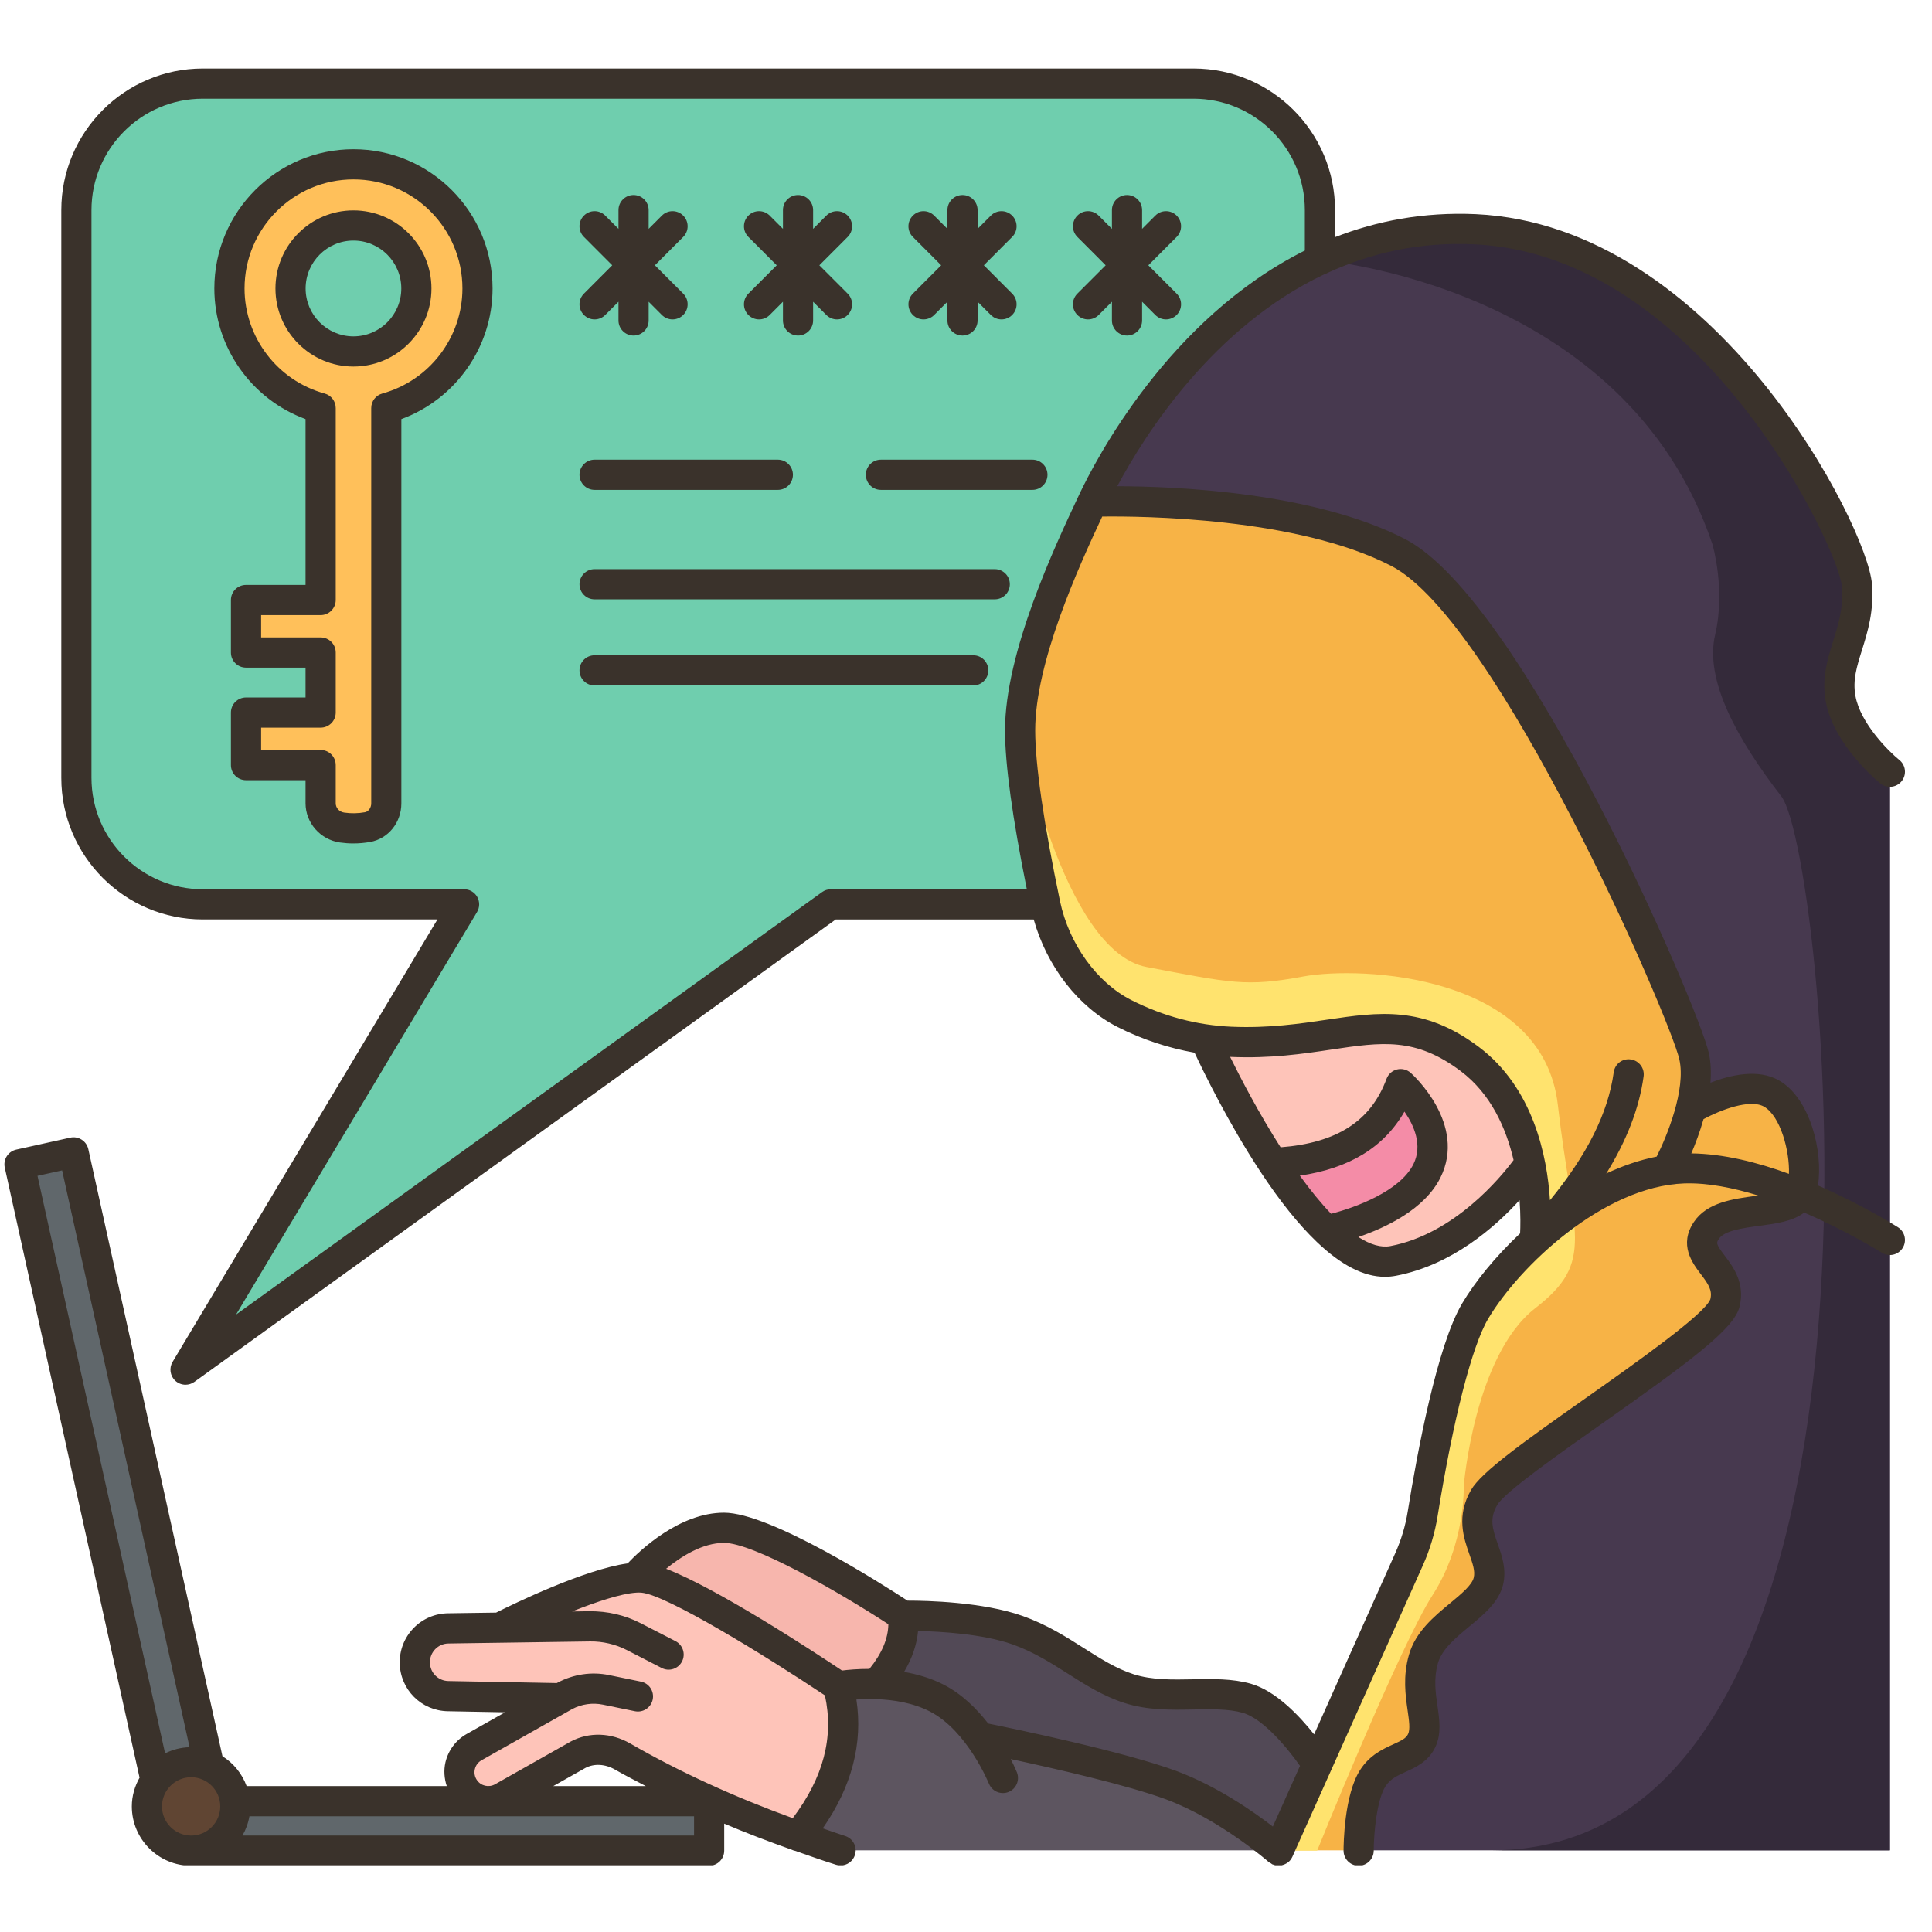 <svg xmlns="http://www.w3.org/2000/svg" xmlns:xlink="http://www.w3.org/1999/xlink" width="500" zoomAndPan="magnify" viewBox="0 0 375 375" height="500" preserveAspectRatio="xMidYMid meet" version="1.2"><defs><clipPath id="1115aad2f4"><path d="M 0 13.297 L 370 13.297 L 370 362.047 L 0 362.047 Z M 0 13.297 "/></clipPath></defs><g id="502b4cd5d0"><path style=" stroke:none;fill-rule:nonzero;fill:#47394f;fill-opacity:1;" d="M 357.25 135.602 C 355.902 128.039 361.172 123.059 360.41 113.535 C 359.68 104.008 331.25 46.598 286.309 44.488 C 274.98 43.961 264.938 46.391 256.215 50.496 C 230.332 62.656 215.781 89.473 212.062 97.355 C 212.062 97.355 249.566 95.949 271.41 107.23 C 293.25 118.516 326.859 196.266 328.82 205 C 329.523 208.137 329.055 211.828 328.148 215.258 L 328.176 215.258 C 328.176 215.258 338.309 209.074 343.871 212.27 C 349.402 215.434 351.453 227.215 349.402 231.816 C 347.324 236.418 334.766 233.543 331.223 238.82 C 327.68 244.066 336.461 246.262 334.793 252.945 C 333.125 259.656 291.902 284.012 288.066 290.664 C 284.23 297.344 290.117 301.77 288.887 306.898 C 287.656 312.027 278.258 315.191 276.297 321.992 C 274.336 328.793 277.703 334.211 275.945 337.875 C 274.16 341.539 269.242 340.836 266.461 345.113 C 263.824 349.16 263.707 358.305 263.707 359.152 L 366.824 359.152 L 366.824 149.785 C 366.824 149.785 358.598 143.133 357.25 135.602 Z M 357.25 135.602 "/><path style=" stroke:none;fill-rule:nonzero;fill:#f7b346;fill-opacity:1;" d="M 343.871 212.266 C 338.309 209.074 328.176 215.258 328.176 215.258 L 328.148 215.258 C 329.055 211.828 329.523 208.137 328.82 205 C 326.859 196.266 293.25 118.516 271.41 107.23 C 249.566 95.949 212.062 97.355 212.062 97.355 C 207.086 107.938 198.012 127.543 198.012 141.754 C 198.012 150.52 200.676 164.996 202.898 175.547 C 204.715 184.191 210.367 192.719 218.27 196.734 C 222.543 198.875 227.785 200.84 233.902 201.719 C 235.516 201.98 237.211 202.129 238.941 202.215 C 260.195 203.125 270.18 194.215 285.258 205.527 C 292.281 210.801 295.504 218.773 296.938 225.809 C 298.605 233.926 297.902 240.754 297.902 240.754 C 292.809 245.383 288.711 250.426 286.309 254.469 C 281.566 262.469 277.672 284.363 276.152 293.828 C 275.652 296.875 274.746 299.836 273.488 302.68 L 255.656 342.477 L 248.191 359.152 L 263.707 359.152 C 263.707 358.305 263.824 349.16 266.461 345.113 C 269.242 340.836 274.16 341.539 275.945 337.875 C 277.703 334.211 274.336 328.793 276.297 321.992 C 278.258 315.191 287.656 312.027 288.887 306.898 C 290.117 301.77 284.23 297.344 288.066 290.664 C 291.902 284.012 333.125 259.656 334.793 252.945 C 336.461 246.262 327.68 244.066 331.223 238.82 C 334.766 233.543 347.324 236.418 349.402 231.816 C 351.453 227.215 349.402 215.434 343.871 212.266 Z M 343.871 212.266 "/><path style=" stroke:none;fill-rule:nonzero;fill:#fec4b9;fill-opacity:1;" d="M 296.938 225.809 C 296.938 225.809 286.398 241.691 270.414 244.738 C 266.254 245.531 261.805 243.012 257.441 238.82 C 257.441 238.82 272.695 235.801 276.973 227.273 C 281.215 218.773 271.875 210.422 271.875 210.422 C 268.043 220.738 259.609 225.191 247.078 225.75 C 239.469 214.23 233.906 201.746 233.906 201.746 L 233.906 201.719 C 235.516 201.98 237.211 202.129 238.941 202.215 C 260.195 203.125 270.18 194.215 285.258 205.527 C 292.281 210.801 295.504 218.773 296.938 225.809 Z M 296.938 225.809 "/><path style=" stroke:none;fill-rule:nonzero;fill:#f48ca7;fill-opacity:1;" d="M 271.875 210.422 C 271.875 210.422 281.215 218.773 276.973 227.273 C 272.695 235.801 257.441 238.82 257.441 238.82 C 253.812 235.301 250.27 230.613 247.078 225.75 C 259.609 225.191 268.043 220.738 271.875 210.422 Z M 271.875 210.422 "/><path style=" stroke:none;fill-rule:nonzero;fill:#524956;fill-opacity:1;" d="M 255.656 342.477 L 248.191 359.152 L 248.074 359.152 C 247.078 358.273 237.914 350.477 227.434 346.551 C 216.34 342.391 190.164 337.203 190.164 337.203 C 188.086 334.359 185.332 331.398 181.906 329.641 C 178.074 327.648 173.711 327.004 170.109 326.887 C 174.031 322.461 175.762 318.035 175.293 313.609 C 175.293 313.609 188.848 313.348 197.512 316.422 C 206.207 319.5 211.625 325.332 219.148 327.766 C 226.703 330.199 235.281 327.734 242.016 329.641 C 248.719 331.547 255.656 342.477 255.656 342.477 Z M 255.656 342.477 "/><path style=" stroke:none;fill-rule:nonzero;fill:#5d5560;fill-opacity:1;" d="M 190.164 337.203 C 190.164 337.203 216.34 342.391 227.434 346.551 C 237.914 350.477 247.078 358.273 248.074 359.152 L 163.172 359.152 C 160.359 358.273 157.609 357.363 154.914 356.367 C 162.527 347.078 165.367 337.406 162.762 327.324 C 162.762 327.324 165.895 326.738 170.109 326.887 C 173.711 327.004 178.074 327.648 181.906 329.641 C 185.332 331.398 188.086 334.359 190.164 337.203 Z M 190.164 337.203 "/><path style=" stroke:none;fill-rule:nonzero;fill:#f7b6ad;fill-opacity:1;" d="M 175.293 313.609 C 175.762 318.035 174.031 322.461 170.109 326.887 C 165.895 326.738 162.762 327.324 162.762 327.324 C 162.762 327.324 132.254 306.812 124.699 306.227 C 124.262 306.195 123.762 306.195 123.238 306.227 C 123.238 306.227 131.523 296.523 140.539 296.523 C 149.527 296.523 175.293 313.609 175.293 313.609 Z M 175.293 313.609 "/><path style=" stroke:none;fill-rule:nonzero;fill:#fec4b9;fill-opacity:1;" d="M 97.035 315.926 C 97.035 315.926 114.863 306.812 123.238 306.227 C 123.762 306.195 124.262 306.195 124.699 306.227 C 132.254 306.812 162.762 327.324 162.762 327.324 C 165.367 337.406 162.527 347.078 154.914 356.367 C 148.883 354.289 143.145 352.004 137.699 349.512 C 131.785 346.875 126.164 344 120.863 340.953 C 118.172 339.398 114.98 339.137 112.258 340.574 L 97.531 348.895 C 96.652 349.363 95.715 349.598 94.777 349.598 C 92.992 349.598 91.238 348.75 90.152 347.168 C 88.309 344.469 89.156 340.75 92.027 339.105 L 108.773 329.641 L 86.961 329.23 C 85.207 329.203 83.625 328.441 82.453 327.297 C 81.312 326.125 80.551 324.543 80.52 322.785 C 80.461 319.121 83.359 316.129 86.992 316.07 Z M 97.035 315.926 "/><path style=" stroke:none;fill-rule:nonzero;fill:#60676b;fill-opacity:1;" d="M 137.641 349.598 L 137.641 359.211 L 37.102 359.211 C 41.848 359.211 45.68 355.371 45.68 350.625 C 45.68 350.273 45.652 349.922 45.594 349.598 Z M 137.641 349.598 "/><path style=" stroke:none;fill-rule:nonzero;fill:#6fceae;fill-opacity:1;" d="M 231.68 16.234 L 39.359 16.234 C 25.801 16.234 14.824 27.227 14.824 40.766 L 14.824 150.988 C 14.824 164.555 25.801 175.547 39.359 175.547 L 90.066 175.547 L 36.02 265.84 L 161.27 175.547 L 202.898 175.547 C 200.676 164.996 198.012 150.52 198.012 141.754 C 198.012 127.543 207.086 107.938 212.062 97.355 C 215.781 89.473 230.332 62.656 256.215 50.496 L 256.215 40.766 C 256.215 27.227 245.207 16.234 231.68 16.234 Z M 231.68 16.234 "/><path style=" stroke:none;fill-rule:nonzero;fill:#604533;fill-opacity:1;" d="M 45.594 349.598 C 45.652 349.922 45.68 350.273 45.68 350.625 C 45.68 355.371 41.848 359.211 37.102 359.211 C 32.359 359.211 28.523 355.371 28.523 350.625 C 28.523 348.719 29.141 346.961 30.195 345.523 C 31.773 343.414 34.262 342.039 37.102 342.039 C 38.332 342.039 39.531 342.301 40.586 342.77 C 43.281 343.973 45.27 346.551 45.594 349.598 Z M 45.594 349.598 "/><path style=" stroke:none;fill-rule:nonzero;fill:#60676b;fill-opacity:1;" d="M 14.297 223.668 L 40.586 342.77 C 39.531 342.301 38.332 342.039 37.102 342.039 C 34.262 342.039 31.773 343.414 30.195 345.523 L 3.785 226.012 Z M 14.297 223.668 "/><path style=" stroke:none;fill-rule:nonzero;fill:#ffc05a;fill-opacity:1;" d="M 92.672 56.004 C 92.672 67.082 85.176 76.402 74.988 79.215 L 74.988 155.941 C 74.988 158.137 73.496 160.16 71.328 160.543 C 69.688 160.836 68.051 160.863 66.41 160.629 C 64.039 160.277 62.223 158.312 62.223 155.91 L 62.223 148.496 L 47.762 148.496 L 47.762 138.297 L 62.223 138.297 L 62.223 126.664 L 47.762 126.664 L 47.762 116.465 L 62.223 116.465 L 62.223 79.215 C 52.035 76.402 44.539 67.082 44.539 56.004 C 44.539 42.668 55.312 31.883 68.605 31.883 C 81.898 31.883 92.672 42.668 92.672 56.004 Z M 80.812 56.004 C 80.812 49.234 75.34 43.754 68.605 43.754 C 61.871 43.754 56.398 49.234 56.398 56.004 C 56.398 62.746 61.871 68.227 68.605 68.227 C 75.34 68.227 80.812 62.746 80.812 56.004 Z M 80.812 56.004 "/><path style=" stroke:none;fill-rule:nonzero;fill:#ffe36e;fill-opacity:1;" d="M 302.375 214.457 C 299.469 189.117 264.195 187.457 252.988 189.531 C 241.785 191.609 238.883 190.777 222.543 187.695 C 206.207 184.609 198.012 141.754 198.012 141.754 C 198.012 150.52 200.676 164.996 202.898 175.547 C 204.715 184.191 210.367 192.719 218.27 196.734 C 222.543 198.875 227.785 200.84 233.906 201.719 C 235.516 201.98 237.211 202.129 238.941 202.215 C 260.195 203.125 270.18 194.215 285.258 205.527 C 292.281 210.801 295.504 218.773 296.938 225.809 C 298.605 233.926 297.902 240.754 297.902 240.754 C 292.809 245.383 288.711 250.426 286.309 254.469 C 281.566 262.469 277.672 284.363 276.152 293.828 C 275.652 296.875 274.746 299.836 273.488 302.68 L 255.656 342.477 L 248.191 359.152 L 248.164 359.211 L 255.656 359.211 C 255.656 359.211 271.664 319.555 278.078 309.586 C 284.488 299.621 284.113 288.402 284.113 288.402 C 284.113 288.402 286.191 263.062 297.992 253.922 C 309.793 244.785 305.277 239.797 302.375 214.457 Z M 302.375 214.457 "/><path style=" stroke:none;fill-rule:nonzero;fill:#342a3a;fill-opacity:1;" d="M 357.25 135.602 C 355.902 128.039 361.172 123.059 360.41 113.535 C 359.68 104.008 331.25 46.598 286.309 44.488 C 274.98 43.961 264.938 46.391 256.215 50.496 C 256.215 50.496 315.418 55.211 332.395 105.676 C 332.395 105.676 334.969 114.43 332.91 123.188 C 330.852 131.941 337.027 143.27 345.773 154.602 C 354.516 165.93 374.078 359.152 289.441 359.152 L 366.824 359.152 L 366.824 149.785 C 366.824 149.785 358.598 143.133 357.25 135.602 Z M 357.25 135.602 "/><g clip-rule="nonzero" clip-path="url(#1115aad2f4)"><path style=" stroke:none;fill-rule:nonzero;fill:#3a322b;fill-opacity:1;" d="M 368.398 238.211 C 367.898 237.891 361.449 233.824 352.867 230.098 C 353.898 223.543 351.355 213.18 345.309 209.711 C 341.289 207.398 335.957 208.617 332 210.152 C 332.156 208.16 332.086 206.188 331.676 204.359 C 329.719 195.57 295.754 116.527 272.742 104.637 C 254.984 95.461 227.898 94.398 216.855 94.375 C 222.266 84.266 235.457 63.484 256.992 53.27 C 257.25 53.195 257.48 53.094 257.703 52.957 C 265.98 49.148 275.457 46.906 286.184 47.422 C 330.359 49.5 356.949 106.727 357.504 113.77 C 357.836 117.969 356.855 121.109 355.816 124.438 C 354.711 127.977 353.566 131.633 354.375 136.109 C 355.906 144.641 364.613 151.777 364.984 152.07 C 366.246 153.098 368.086 152.891 369.102 151.637 C 370.121 150.379 369.922 148.531 368.668 147.516 C 366.617 145.863 361.094 140.395 360.141 135.074 C 359.59 132.008 360.387 129.441 361.406 126.188 C 362.512 122.648 363.77 118.637 363.344 113.305 C 362.461 102.176 333.055 43.762 286.461 41.566 C 276.316 41.109 267.227 42.883 259.133 46.031 L 259.133 40.777 C 259.129 25.625 246.812 13.297 231.672 13.297 L 39.355 13.297 C 24.215 13.297 11.898 25.625 11.898 40.777 L 11.898 150.984 C 11.898 166.141 24.215 178.465 39.355 178.465 L 84.91 178.465 L 33.5 264.34 C 32.785 265.531 33.004 267.062 34.027 268.004 C 34.586 268.516 35.297 268.777 36.012 268.777 C 36.609 268.777 37.207 268.594 37.723 268.227 L 162.215 178.469 L 200.641 178.469 C 203.207 187.586 209.27 195.465 216.938 199.348 C 221.742 201.781 226.75 203.41 231.867 204.324 C 233.547 207.926 238.375 217.883 244.617 227.371 C 248.445 233.184 252.062 237.664 255.523 240.988 C 255.566 241.027 255.605 241.074 255.648 241.109 C 260.316 245.555 264.688 247.828 268.812 247.828 C 269.535 247.828 270.25 247.762 270.961 247.625 C 281.809 245.559 290.18 238.191 294.945 232.949 C 295.16 235.816 295.113 238.129 295.051 239.398 C 290.227 243.93 286.301 248.785 283.805 252.992 C 278.961 261.148 275.105 281.789 273.242 293.367 C 272.801 296.145 271.98 298.871 270.82 301.473 L 255.07 336.641 C 252.172 332.992 247.609 328.18 242.797 326.816 C 239.211 325.797 235.293 325.879 231.512 325.953 C 227.621 326.031 223.586 326.109 220.051 324.977 C 216.656 323.887 213.617 321.953 210.398 319.91 C 206.848 317.652 203.18 315.324 198.496 313.66 C 190.773 310.918 179.781 310.684 176.301 310.684 C 176.246 310.684 176.191 310.684 176.141 310.684 C 171.223 307.465 149.523 293.609 140.523 293.609 C 131.895 293.609 124.234 300.898 121.816 303.453 C 113.426 304.621 99.738 311.277 96.293 313.008 L 86.949 313.141 C 84.402 313.18 82.023 314.207 80.254 316.035 C 78.488 317.871 77.539 320.285 77.586 322.836 C 77.691 327.961 81.785 332.055 86.906 332.148 L 98.027 332.359 L 90.574 336.57 C 88.496 337.746 86.996 339.75 86.457 342.082 C 86.105 343.621 86.227 345.207 86.715 346.676 L 47.867 346.676 C 46.977 344.258 45.324 342.23 43.176 340.883 L 17.141 223.043 C 16.789 221.461 15.215 220.473 13.652 220.812 L 3.152 223.137 C 2.395 223.309 1.734 223.766 1.316 224.426 C 0.898 225.082 0.762 225.875 0.926 226.633 L 27.086 345.047 C 26.16 346.707 25.586 348.586 25.586 350.617 C 25.586 356.973 30.75 362.141 37.094 362.141 L 137.641 362.141 C 139.262 362.141 140.57 360.832 140.57 359.211 L 140.57 353.969 C 144.789 355.766 149.16 357.426 153.617 359.008 C 153.852 359.121 154.086 359.203 154.336 359.25 C 156.965 360.172 159.582 361.109 162.285 361.953 C 162.578 362.047 162.867 362.09 163.16 362.09 C 164.406 362.09 165.562 361.285 165.953 360.031 C 166.434 358.492 165.574 356.844 164.031 356.363 C 162.555 355.898 161.148 355.371 159.695 354.887 C 165.344 346.758 167.52 338.371 166.223 329.871 C 167.309 329.797 168.629 329.754 170.09 329.805 C 170.094 329.805 170.102 329.809 170.105 329.809 C 170.109 329.809 170.113 329.805 170.117 329.805 C 173.348 329.918 177.207 330.492 180.551 332.227 C 187.754 335.961 191.898 346.094 191.945 346.195 C 192.402 347.344 193.5 348.035 194.66 348.035 C 195.023 348.035 195.395 347.969 195.75 347.824 C 197.254 347.223 197.98 345.52 197.383 344.02 C 197.324 343.883 196.914 342.883 196.18 341.434 C 204.625 343.25 219.062 346.535 226.418 349.289 C 236.848 353.195 246.148 361.324 246.242 361.406 C 246.379 361.531 246.547 361.59 246.699 361.68 C 246.797 361.742 246.871 361.832 246.98 361.883 C 247.008 361.895 247.035 361.887 247.062 361.898 C 247.422 362.047 247.797 362.141 248.176 362.141 C 248.539 362.141 248.891 362.047 249.227 361.918 C 249.312 361.883 249.391 361.848 249.473 361.805 C 249.805 361.641 250.113 361.438 250.363 361.152 C 250.367 361.148 250.371 361.148 250.371 361.145 C 250.562 360.93 250.723 360.684 250.848 360.406 L 276.168 303.863 C 277.543 300.793 278.508 297.574 279.035 294.289 C 282.047 275.566 285.715 261.246 288.848 255.977 C 294.941 245.723 311.238 230.281 326.883 229.703 C 331.422 229.547 336.422 230.551 341.277 232.051 C 341.102 232.074 340.914 232.098 340.77 232.121 C 336.352 232.711 331.348 233.383 328.797 237.164 C 325.809 241.602 328.496 245.156 330.102 247.277 C 331.59 249.242 332.41 250.438 331.977 252.188 C 330.863 255.125 317.008 264.887 307.836 271.344 C 295.297 280.176 287.512 285.762 285.527 289.207 C 282.602 294.293 284.109 298.562 285.207 301.684 C 285.848 303.504 286.355 304.945 286.051 306.219 C 285.699 307.68 283.555 309.453 281.484 311.168 C 278.34 313.766 274.773 316.711 273.484 321.176 C 272.27 325.391 272.797 329.059 273.219 332.008 C 273.504 333.977 273.75 335.68 273.301 336.594 C 272.906 337.418 272.043 337.84 270.434 338.574 C 268.414 339.492 265.891 340.637 264.027 343.508 C 260.875 348.359 260.785 358.113 260.785 359.207 C 260.785 360.828 262.094 362.137 263.707 362.141 C 263.711 362.141 263.711 362.141 263.711 362.141 C 265.328 362.141 266.637 360.828 266.641 359.211 C 266.641 355.734 267.27 349.27 268.934 346.707 C 269.871 345.266 271.258 344.637 272.859 343.91 C 274.809 343.023 277.242 341.918 278.578 339.148 C 279.801 336.617 279.402 333.844 279.016 331.164 C 278.637 328.531 278.246 325.805 279.109 322.801 C 279.898 320.074 282.598 317.844 285.211 315.684 C 288.027 313.359 290.938 310.953 291.746 307.586 C 292.449 304.629 291.535 302.027 290.727 299.73 C 289.637 296.633 289.09 294.754 290.598 292.129 C 292.035 289.633 302.664 282.148 311.203 276.137 C 328.383 264.039 336.59 257.879 337.641 253.656 C 338.793 249.043 336.367 245.852 334.773 243.734 C 333.004 241.398 333.117 241.234 333.652 240.441 C 334.73 238.84 338.348 238.352 341.543 237.926 C 344.746 237.496 348.02 237.047 350.191 235.359 C 358.652 239.004 365.133 243.066 365.25 243.141 C 366.621 244.02 368.426 243.609 369.293 242.25 C 370.156 240.891 369.762 239.082 368.398 238.211 Z M 172.43 315.262 C 172.383 318.094 171.16 320.953 168.754 323.93 C 166.48 323.93 164.586 324.102 163.438 324.25 C 157.586 320.344 139.242 308.34 129.293 304.496 C 132.18 302.121 136.34 299.469 140.527 299.469 C 146.195 299.469 162.566 308.832 172.43 315.262 Z M 12.055 227.172 L 36.793 339.133 C 35.086 339.18 33.484 339.609 32.043 340.328 L 7.277 228.23 Z M 31.441 350.621 C 31.441 347.504 33.977 344.961 37.094 344.961 C 40.211 344.961 42.75 347.5 42.75 350.621 C 42.75 353.742 40.215 356.285 37.094 356.285 C 33.977 356.281 31.441 353.742 31.441 350.621 Z M 134.715 356.281 L 47.059 356.281 C 47.711 355.137 48.18 353.883 48.41 352.539 L 94.336 352.539 C 94.379 352.543 94.418 352.539 94.465 352.539 L 134.715 352.539 Z M 107.395 346.676 L 113.613 343.168 C 115.309 342.262 117.473 342.379 119.395 343.492 C 121.316 344.598 123.344 345.625 125.34 346.676 Z M 153.875 352.906 C 142.496 348.773 131.898 343.93 122.312 338.406 C 118.637 336.293 114.367 336.137 110.805 338.016 L 96.086 346.332 C 94.871 347.008 93.355 346.664 92.57 345.512 C 92.141 344.891 91.996 344.141 92.168 343.398 C 92.34 342.66 92.797 342.043 93.457 341.672 L 111.082 331.719 C 112.898 330.762 115.008 330.461 117.016 330.871 L 123.238 332.148 C 124.816 332.469 126.367 331.449 126.691 329.863 C 127.016 328.277 125.996 326.73 124.41 326.406 L 118.191 325.129 C 114.848 324.445 111.363 324.945 108.277 326.574 L 108.082 326.684 L 87.02 326.289 C 85.055 326.25 83.488 324.684 83.449 322.719 C 83.43 321.738 83.793 320.816 84.473 320.109 C 85.148 319.41 86.059 319.016 87.039 319 L 114.551 318.602 C 116.926 318.566 119.465 319.141 121.656 320.27 L 128.438 323.758 C 129.875 324.5 131.641 323.934 132.379 322.488 C 133.117 321.051 132.551 319.285 131.113 318.543 L 124.336 315.055 C 121.297 313.488 117.902 312.719 114.465 312.738 L 111.039 312.785 C 115.875 310.859 120.562 309.328 123.422 309.137 C 123.453 309.133 123.484 309.133 123.52 309.129 C 123.871 309.109 124.195 309.105 124.488 309.133 C 129.273 309.508 148.441 321.285 160.117 329.074 C 161.887 337.172 159.836 344.996 153.875 352.906 Z M 191.816 334.539 C 189.605 331.691 186.746 328.848 183.238 327.031 C 180.738 325.73 178.062 324.973 175.477 324.516 C 177.043 321.895 177.949 319.242 178.195 316.574 C 182.496 316.668 190.766 317.129 196.547 319.18 C 200.605 320.625 203.992 322.773 207.266 324.855 C 210.656 327.008 214.156 329.234 218.266 330.551 C 222.727 331.984 227.246 331.891 231.637 331.809 C 235.145 331.742 238.461 331.676 241.207 332.453 C 245.23 333.594 250 339.434 252.332 342.758 L 247.059 354.535 C 243.234 351.59 236.246 346.715 228.469 343.801 C 218.41 340.039 196.863 335.562 191.816 334.539 Z M 342.398 214.797 C 345.582 216.621 347.402 223.422 347.234 227.84 C 341.137 225.609 334.48 223.934 328.285 223.875 C 329.07 222.031 329.938 219.73 330.656 217.219 C 333.848 215.492 339.652 213.223 342.398 214.797 Z M 161.27 172.605 C 160.656 172.605 160.059 172.797 159.562 173.156 L 45.82 255.156 L 92.586 177.039 C 93.133 176.133 93.145 175.008 92.625 174.086 C 92.105 173.168 91.133 172.602 90.078 172.602 L 39.355 172.602 C 27.445 172.602 17.754 162.902 17.754 150.98 L 17.754 40.777 C 17.754 28.855 27.445 19.156 39.355 19.156 L 231.672 19.156 C 243.582 19.156 253.27 28.855 253.27 40.777 L 253.27 48.629 C 226.945 61.773 212.703 89.129 209.414 96.121 C 204.758 106.004 195.074 126.57 195.074 141.766 C 195.074 148.344 196.508 158.738 199.305 172.605 Z M 205.75 174.934 C 202.594 159.863 200.93 148.398 200.93 141.766 C 200.93 128.633 209.254 110.246 213.941 100.262 C 221.531 100.168 251.801 100.414 270.059 109.848 C 290.617 120.473 324.176 197.609 325.965 205.637 C 327.266 211.469 323.547 220.551 321.555 224.5 C 318.23 225.152 314.957 226.285 311.781 227.777 C 315.742 221.355 318.172 215.105 319.023 208.934 C 319.246 207.328 318.121 205.852 316.523 205.633 C 314.875 205.398 313.438 206.531 313.223 208.137 C 312.133 216.035 308.035 224.207 300.848 232.961 C 300.301 224.426 297.637 211.164 287.02 203.195 C 276.293 195.145 267.609 196.43 257.562 197.922 C 252.285 198.707 246.305 199.59 239.055 199.289 C 232.344 199 225.793 197.262 219.586 194.113 C 212.914 190.738 207.484 183.211 205.75 174.934 Z M 252.297 228.191 C 261.883 226.797 268.605 222.711 272.605 215.762 C 274.426 218.383 276.191 222.266 274.34 225.977 C 271.707 231.246 262.961 234.422 258.367 235.59 C 256.434 233.578 254.402 231.102 252.297 228.191 Z M 269.875 241.863 C 268.078 242.207 265.984 241.594 263.66 240.105 C 268.965 238.289 276.508 234.738 279.578 228.598 C 284.77 218.188 274.27 208.637 273.816 208.238 C 273.098 207.594 272.109 207.352 271.164 207.578 C 270.223 207.812 269.457 208.496 269.125 209.406 C 266.086 217.613 259.496 221.832 248.566 222.688 C 244.387 216.145 240.883 209.434 238.766 205.137 C 238.777 205.137 238.789 205.141 238.801 205.141 C 246.609 205.484 252.887 204.547 258.426 203.719 C 268.242 202.258 274.727 201.297 283.504 207.883 C 289.402 212.312 292.34 219.004 293.785 225.172 C 291.297 228.508 282.285 239.504 269.875 241.863 Z M 269.875 241.863 "/></g><path style=" stroke:none;fill-rule:nonzero;fill:#3a322b;fill-opacity:1;" d="M 68.605 40.836 C 60.254 40.836 53.465 47.633 53.465 55.992 C 53.465 64.352 60.254 71.148 68.605 71.148 C 76.957 71.148 83.746 64.352 83.746 55.992 C 83.746 47.633 76.957 40.836 68.605 40.836 Z M 68.605 65.289 C 63.484 65.289 59.32 61.117 59.32 55.992 C 59.32 50.867 63.484 46.695 68.605 46.695 C 73.727 46.695 77.891 50.867 77.891 55.992 C 77.891 61.117 73.727 65.289 68.605 65.289 Z M 68.605 65.289 "/><path style=" stroke:none;fill-rule:nonzero;fill:#3a322b;fill-opacity:1;" d="M 68.605 28.965 C 53.719 28.965 41.602 41.094 41.602 55.996 C 41.602 67.359 48.777 77.484 59.305 81.348 L 59.305 113.531 L 47.75 113.531 C 46.129 113.531 44.82 114.84 44.82 116.461 L 44.82 126.656 C 44.82 128.277 46.129 129.586 47.75 129.586 L 59.305 129.586 L 59.305 135.379 L 47.75 135.379 C 46.129 135.379 44.82 136.688 44.82 138.309 L 44.82 148.504 C 44.82 150.125 46.129 151.438 47.75 151.438 L 59.305 151.438 L 59.305 155.918 C 59.305 159.711 62.172 162.984 65.984 163.531 C 66.852 163.652 67.723 163.715 68.598 163.715 C 69.684 163.711 70.773 163.617 71.848 163.426 C 75.355 162.805 77.902 159.66 77.902 155.945 L 77.902 81.348 C 88.434 77.484 95.605 67.359 95.605 55.996 C 95.609 41.09 83.492 28.965 68.605 28.965 Z M 74.207 76.383 C 72.934 76.73 72.055 77.891 72.055 79.211 L 72.055 155.945 C 72.055 156.781 71.52 157.531 70.836 157.656 C 69.5 157.895 68.156 157.922 66.812 157.723 C 65.859 157.586 65.164 156.824 65.164 155.914 L 65.164 148.504 C 65.164 146.883 63.855 145.57 62.238 145.57 L 50.684 145.57 L 50.684 141.238 L 62.238 141.238 C 63.855 141.238 65.164 139.926 65.164 138.305 L 65.164 126.652 C 65.164 125.031 63.855 123.723 62.238 123.723 L 50.684 123.723 L 50.684 119.391 L 62.238 119.391 C 63.855 119.391 65.164 118.078 65.164 116.457 L 65.164 79.211 C 65.164 77.891 64.285 76.73 63.012 76.383 C 53.859 73.871 47.465 65.484 47.465 55.992 C 47.465 44.324 56.949 34.824 68.609 34.824 C 80.273 34.824 89.758 44.32 89.758 55.992 C 89.754 65.488 83.359 73.871 74.207 76.383 Z M 74.207 76.383 "/><path style=" stroke:none;fill-rule:nonzero;fill:#3a322b;fill-opacity:1;" d="M 113.34 61.137 C 113.91 61.707 114.66 61.996 115.406 61.996 C 116.156 61.996 116.906 61.707 117.477 61.137 L 120.047 58.566 L 120.047 62.199 C 120.047 63.82 121.355 65.129 122.973 65.129 C 124.594 65.129 125.902 63.82 125.902 62.199 L 125.902 58.566 L 128.469 61.137 C 129.039 61.707 129.789 61.996 130.539 61.996 C 131.289 61.996 132.039 61.707 132.609 61.137 C 133.754 59.988 133.754 58.137 132.609 56.992 L 127.113 51.492 L 132.609 45.988 C 133.754 44.844 133.754 42.992 132.609 41.848 C 131.465 40.699 129.613 40.699 128.469 41.848 L 125.902 44.418 L 125.902 40.781 C 125.902 39.16 124.594 37.852 122.973 37.852 C 121.355 37.852 120.047 39.16 120.047 40.781 L 120.047 44.418 L 117.477 41.848 C 116.332 40.699 114.484 40.699 113.34 41.848 C 112.191 42.992 112.191 44.844 113.34 45.988 L 118.832 51.492 L 113.34 56.992 C 112.191 58.137 112.191 59.992 113.34 61.137 Z M 113.34 61.137 "/><path style=" stroke:none;fill-rule:nonzero;fill:#3a322b;fill-opacity:1;" d="M 145.262 61.137 C 145.832 61.707 146.582 61.996 147.332 61.996 C 148.082 61.996 148.832 61.707 149.402 61.137 L 151.969 58.566 L 151.969 62.199 C 151.969 63.82 153.277 65.129 154.898 65.129 C 156.516 65.129 157.824 63.82 157.824 62.199 L 157.824 58.566 L 160.391 61.137 C 160.965 61.707 161.711 61.996 162.461 61.996 C 163.211 61.996 163.961 61.707 164.531 61.137 C 165.676 59.988 165.676 58.137 164.531 56.992 L 159.035 51.492 L 164.531 45.988 C 165.676 44.844 165.676 42.992 164.531 41.848 C 163.387 40.699 161.535 40.699 160.391 41.848 L 157.824 44.418 L 157.824 40.781 C 157.824 39.16 156.516 37.852 154.898 37.852 C 153.277 37.852 151.969 39.16 151.969 40.781 L 151.969 44.418 L 149.402 41.848 C 148.258 40.699 146.406 40.699 145.262 41.848 C 144.117 42.992 144.117 44.844 145.262 45.988 L 150.758 51.492 L 145.262 56.992 C 144.117 58.137 144.117 59.992 145.262 61.137 Z M 145.262 61.137 "/><path style=" stroke:none;fill-rule:nonzero;fill:#3a322b;fill-opacity:1;" d="M 177.188 61.137 C 177.758 61.707 178.508 61.996 179.254 61.996 C 180.004 61.996 180.754 61.707 181.324 61.137 L 183.895 58.562 L 183.895 62.199 C 183.895 63.82 185.203 65.129 186.824 65.129 C 188.441 65.129 189.75 63.82 189.75 62.199 L 189.75 58.566 L 192.32 61.137 C 192.891 61.707 193.641 61.996 194.391 61.996 C 195.137 61.996 195.887 61.707 196.457 61.137 C 197.605 59.988 197.605 58.137 196.457 56.992 L 190.965 51.492 L 196.457 45.988 C 197.605 44.844 197.605 42.992 196.457 41.848 C 195.312 40.699 193.465 40.699 192.32 41.848 L 189.75 44.418 L 189.75 40.781 C 189.75 39.16 188.441 37.852 186.824 37.852 C 185.203 37.852 183.895 39.16 183.895 40.781 L 183.895 44.418 L 181.324 41.848 C 180.18 40.699 178.332 40.699 177.188 41.848 C 176.039 42.992 176.039 44.844 177.188 45.988 L 182.68 51.492 L 177.188 56.992 C 176.043 58.137 176.043 59.992 177.188 61.137 Z M 177.188 61.137 "/><path style=" stroke:none;fill-rule:nonzero;fill:#3a322b;fill-opacity:1;" d="M 209.117 61.137 C 209.688 61.707 210.438 61.996 211.184 61.996 C 211.934 61.996 212.684 61.707 213.254 61.137 L 215.824 58.566 L 215.824 62.199 C 215.824 63.82 217.133 65.129 218.75 65.129 C 220.371 65.129 221.68 63.82 221.68 62.199 L 221.68 58.566 L 224.246 61.137 C 224.816 61.707 225.566 61.996 226.316 61.996 C 227.066 61.996 227.816 61.707 228.387 61.137 C 229.531 59.988 229.531 58.137 228.387 56.992 L 222.891 51.492 L 228.387 45.988 C 229.531 44.844 229.531 42.992 228.387 41.848 C 227.242 40.699 225.391 40.699 224.246 41.848 L 221.68 44.418 L 221.68 40.781 C 221.68 39.16 220.371 37.852 218.75 37.852 C 217.133 37.852 215.824 39.16 215.824 40.781 L 215.824 44.418 L 213.254 41.848 C 212.109 40.699 210.262 40.699 209.117 41.848 C 207.969 42.992 207.969 44.844 209.117 45.988 L 214.609 51.492 L 209.117 56.992 C 207.969 58.137 207.969 59.992 209.117 61.137 Z M 209.117 61.137 "/><path style=" stroke:none;fill-rule:nonzero;fill:#3a322b;fill-opacity:1;" d="M 115.406 95.086 L 150.98 95.086 C 152.598 95.086 153.906 93.773 153.906 92.152 C 153.906 90.535 152.598 89.223 150.98 89.223 L 115.406 89.223 C 113.789 89.223 112.48 90.535 112.48 92.152 C 112.48 93.773 113.789 95.086 115.406 95.086 Z M 115.406 95.086 "/><path style=" stroke:none;fill-rule:nonzero;fill:#3a322b;fill-opacity:1;" d="M 170.984 95.086 L 200.387 95.086 C 202.008 95.086 203.316 93.773 203.316 92.152 C 203.316 90.535 202.008 89.223 200.387 89.223 L 170.984 89.223 C 169.367 89.223 168.059 90.535 168.059 92.152 C 168.059 93.773 169.367 95.086 170.984 95.086 Z M 170.984 95.086 "/><path style=" stroke:none;fill-rule:nonzero;fill:#3a322b;fill-opacity:1;" d="M 196.008 113.398 C 196.008 111.777 194.699 110.469 193.082 110.469 L 115.406 110.469 C 113.789 110.469 112.48 111.777 112.48 113.398 C 112.48 115.02 113.789 116.328 115.406 116.328 L 193.082 116.328 C 194.699 116.328 196.008 115.02 196.008 113.398 Z M 196.008 113.398 "/><path style=" stroke:none;fill-rule:nonzero;fill:#3a322b;fill-opacity:1;" d="M 188.906 127.188 L 115.406 127.188 C 113.789 127.188 112.48 128.496 112.48 130.117 C 112.48 131.738 113.789 133.047 115.406 133.047 L 188.906 133.047 C 190.523 133.047 191.832 131.738 191.832 130.117 C 191.832 128.496 190.523 127.188 188.906 127.188 Z M 188.906 127.188 "/></g></svg>